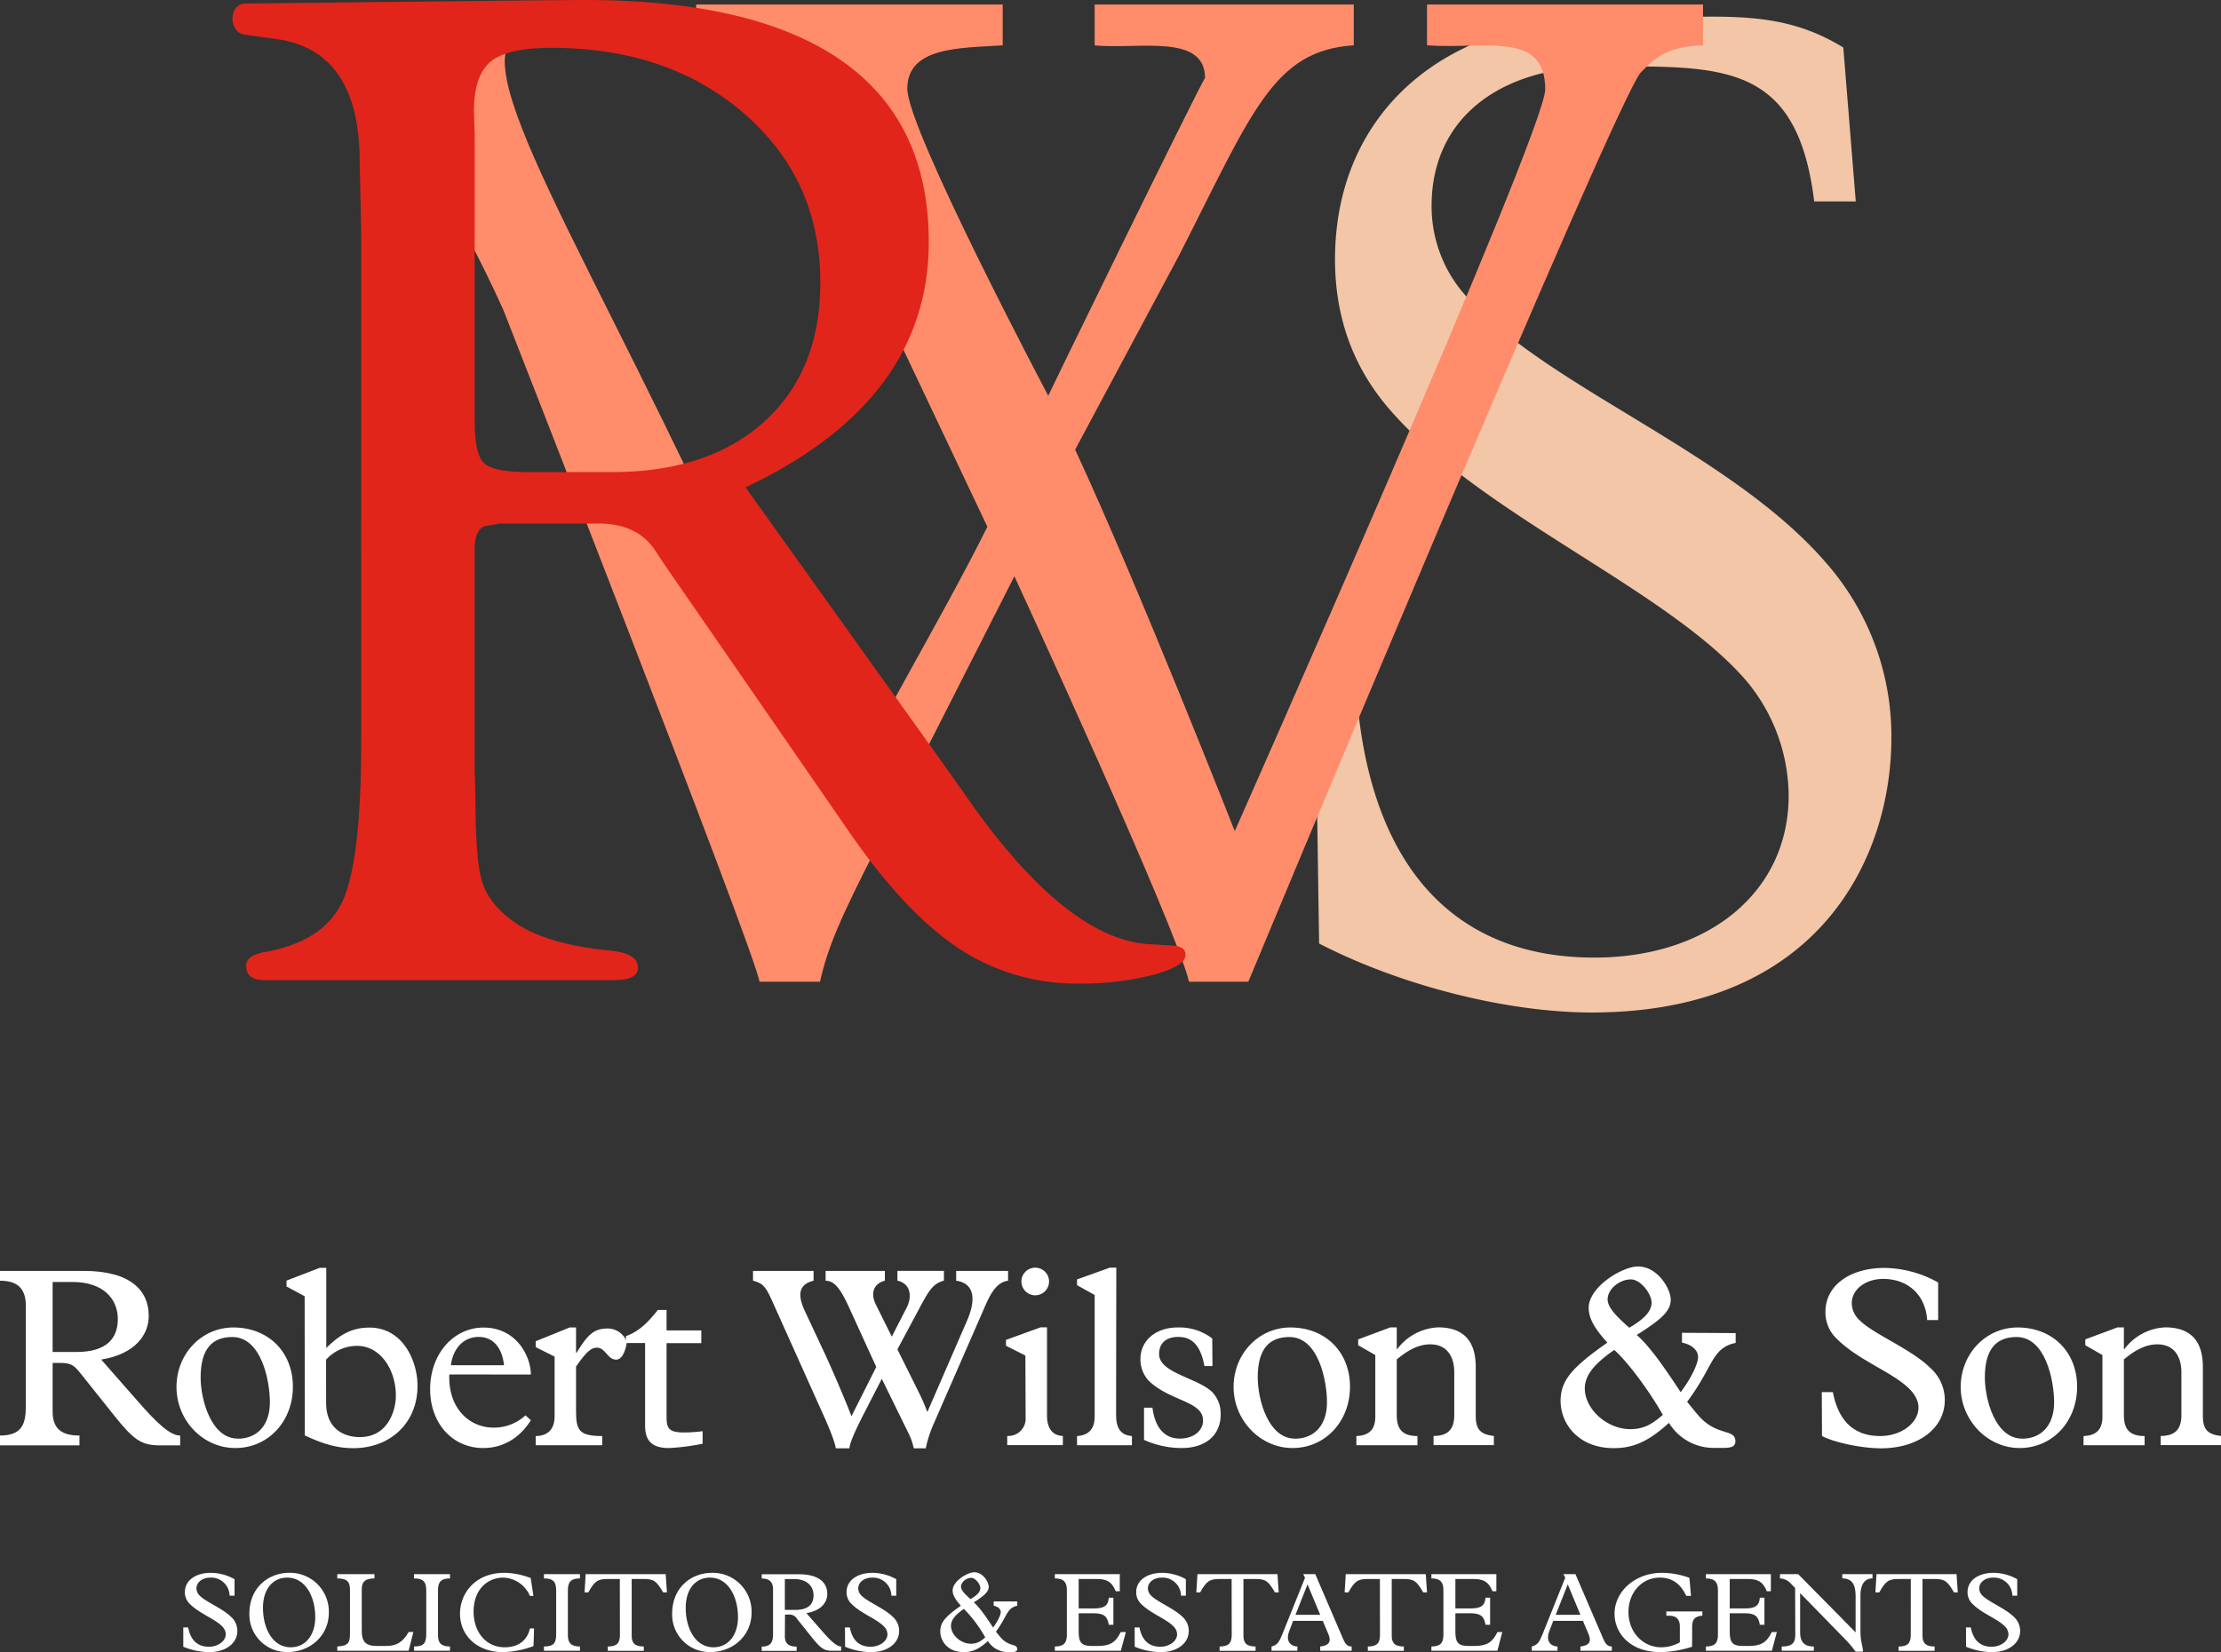 <svg id="ae130448-5d4f-48f1-95f5-3666d51fdaa3" data-name="Layer 1" xmlns="http://www.w3.org/2000/svg" viewBox="0 0 678.59 504.91"><rect x="0" y="0" width="678.59" height="504.91" fill="#333333" stroke="none"/><title>logo</title><path d="M16.08,431.38c0,4.92,2.35,7.34,8.2,7.34v3H0v-3c6.87,0,7.89-3.75,7.89-9V399.05c0-5.15-2.42-7.65-7.89-7.65v-3H25.53c14.6,0,19.91,6.17,19.91,13.74,0,5.7-4,11.64-14.52,13.36l11.17,12.72C48,435,52,438.72,55.05,438.72v3H48.8c-5.62,0-8-1.71-13.82-9l-10.38-13c-1.88-2.34-2.74-3.2-6.25-3.2H16.08Zm7.34-18.2c8.75,0,12.58-3.82,12.58-10.07,0-5.93-4.22-11.32-13.82-11.32h-6.1v21.39Z" fill="#fff"/><path d="M71.29,405.69c10.7,0,18.2,7.49,18.2,18.11s-7.58,18.74-17.57,18.74-18-8.51-18-18.66S61.61,405.69,71.29,405.69Zm1.33,34c6.09,0,9.84-4.29,9.84-11.08s-2.65-20-11.48-20c-5.85,0-9.68,3.28-9.68,12.33C61.3,427.86,64.58,439.65,72.62,439.65Z" fill="#fff"/><path d="M93.08,396.16l-5.54-3v-1.8l10.15-3.9h2v24.51c4.53-4.52,8.28-6.24,13.2-6.24,10.23,0,14.68,10.23,14.68,17.8,0,11.17-8.12,19.05-19.68,19.05-4.45,0-8.82-1.09-14.76-3.9Zm6.56,32.56c0,7.73,5.15,10.47,10.31,10.47,8.67,0,11-8.28,11-12.65,0-7.81-4.61-15.23-11.87-15.23a12.83,12.83,0,0,0-9.45,4.22Z" fill="#fff"/><path d="M137.28,420.05c-.39,10.47,6.25,16.25,13.51,16.25a14.24,14.24,0,0,0,9.76-3.75l1.64,1.48c-3.36,5.47-8.59,8.51-14.52,8.51-9.45,0-16.25-7.57-16.25-18,0-10.7,7.11-18.82,16.32-18.82,10.08,0,14.45,8.82,14.45,14.36ZM154,417.24c-.62-5.54-3.44-8.66-7.73-8.66-4.53,0-7.81,3.35-8.51,8.66Z" fill="#fff"/><path d="M176,431.38c0,5.85,1.1,7.49,8,7.49v2.81H163.67v-2.81c3.13,0,5.78-1.56,5.78-6V414.59l-5.78-2.89v-1.8l10.39-4.21H176v7.73h.16c3.51-5.78,5.46-7.42,9.52-7.42,3.44,0,5.78,2.89,5.78,4.45,0,.39-.78,5.08-3.2,5.08-2.65,0-3.28-3.67-5.86-3.67-1.87,0-3.27,1.32-6.4,5.77Z" fill="#fff"/><path d="M203.66,433.1c0,3.59.85,4.68,5.46,4.68a43,43,0,0,0,5.55-.39v3.83a68.93,68.93,0,0,1-10.23,1.32c-5.16,0-7.34-2.11-7.34-6.87V410.45h-5.86v-2.11c4.45-1.56,7.34-5,9.76-8h2.66v6.25h10.61v3.9H203.66Z" fill="#fff"/><path d="M259.25,399.21c-3-6.56-4.84-7.73-7-7.81v-3h18.11v3c-3.59.94-4.37,4-2.81,7.18l4.92,9.92,4.61-9c1.4-2.73,1.56-7.11-2.89-8.12v-3h14.21v3c-3.12.86-4.37,2.58-7.26,8l-6.95,13L281,426.07c.94,1.95,1.56,3.43,2.34,5.46l12-27.64c3-6.71,2.42-11.71-3.2-12.49v-3H308v3c-2.81.39-4.77,2.58-6.87,7.42l-15.85,36.3a36.74,36.74,0,0,0-2.43,7.5h-3.66a19.31,19.31,0,0,0-1.57-4.53l-8.2-16.71-5.85,11.4c-1,2-3.83,7.5-4.06,9.84h-4.14c-.31-2-1.95-6-3.12-8.67l-15.46-34.43c-2.66-6-3.28-7.26-6.72-8.12v-3h18.51v3c-5.24,1.25-4.53,5.23-2.66,9.29L252.15,414c1.56,3.36,5.78,13,8,18.82l7.58-15.07Z" fill="#fff"/><path d="M313.29,414.28l-5.93-3v-1.8l10.54-3.82h2v26.94c0,4.29,2,6.17,4.84,6.24v2.81h-17v-2.81a5.29,5.29,0,0,0,5.62-5.7Zm3-26.86a4.22,4.22,0,1,1-4.21,4.21A4.2,4.2,0,0,1,316.26,387.42Z" fill="#fff"/><path d="M341,432.39c0,3.91,1.32,6.25,4.84,6.48v2.81H329.07v-2.81c3.9-.23,5.39-2.57,5.39-5.93V395.77l-5.39-3V391l10-3.59h2Z" fill="#fff"/><path d="M370.45,417.48H368c-1.17-6.17-3.67-8.9-8-8.9-3.67,0-5.86,1.87-5.86,5.23,0,5.85,11.87,7.26,16.32,11.71a9.53,9.53,0,0,1,2.5,6.72c0,6.4-4.61,10.3-11.95,10.3a28,28,0,0,1-11.47-2.5v-9.83h2.57c.78,6.09,3.67,9.44,8.36,9.44,4.14,0,7.1-2.34,7.1-5.54,0-6-10.3-5.86-16.71-12.26a9.67,9.67,0,0,1-2.42-6.48c0-5.7,4.69-9.68,11.4-9.68a16.49,16.49,0,0,1,10.54,3.36Z" fill="#fff"/><path d="M394.27,405.69c10.7,0,18.2,7.49,18.2,18.11s-7.58,18.74-17.57,18.74c-9.84,0-18-8.51-18-18.66S384.59,405.69,394.27,405.69Zm1.33,34c6.09,0,9.84-4.29,9.84-11.08s-2.66-20-11.48-20c-5.86,0-9.68,3.28-9.68,12.33C384.28,427.86,387.56,439.65,395.6,439.65Z" fill="#fff"/><path d="M426.76,432.47c0,4.29,1.72,6.4,6.32,6.4v2.81H414.42v-2.81c3.9-.15,5.78-2,5.78-5.93V414.12l-5.23-3v-1.79l9.84-3.67h1.95v6.63h.15a16.53,16.53,0,0,1,12.5-6.63c7.26,0,11.48,3.67,11.48,12.1v14.84c0,3.9,1.09,5.77,5.54,6.24v2.81H438v-2.81c4.53,0,6.33-2.18,6.33-6.4v-13c0-4.92-2.27-8.59-7.34-8.59-3.6,0-6.87,1.8-10.23,4.61Z" fill="#fff"/><path d="M530.3,407.41v3c-7.42,1.56-6.71,7.19-14.83,18,1.48,1.8,3.27,4.06,4.29,5.08,5.39,5.38,10.46,3.2,10.46,7,0,1.41-1,2-3.43,2h-2.74a16,16,0,0,1-14.13-7.65c-6.17,5.62-10.77,7.73-16.86,7.73-10.86,0-16.25-7.5-16.25-14.44,0-6.41,3.75-10.39,14.29-17.81-4.06-4.45-5.7-7.57-5.7-10.62,0-6.4,10.23-12.65,15.07-12.65,6.09,0,10,7,10,10.08,0,3.35-2.42,5.85-10.39,10.85,4.14,3.59,8.83,10.54,13.43,17.49,3.28-4.37,5.31-8.74,5.31-10.78s-2-3.82-4.92-4.37v-3Zm-32.25,29.35c3.75,0,6.25-1.09,10-4.37-4.3-7.57-10.78-16.24-14.84-19.83-6.32,4.37-9,7.89-9,11.79C484.23,430.67,491,436.76,498.05,436.76Zm-.23-31c4.68-2.74,6.79-5.08,6.79-7.66,0-2.73-3.36-7.1-6.32-7.1-3.52,0-7.11,3-7.11,6.09C491.18,399.44,493.6,402.1,497.82,405.77Z" fill="#fff"/><path d="M556.62,425.44H560c1.56,8.05,5.78,13.43,14.45,13.43,6.48,0,11.71-4,11.71-8.74,0-1.41-.55-3.44-2.81-5.7-5.08-5.08-15.54-8.67-22.1-15.23a11.09,11.09,0,0,1-3.52-8.28c0-8,7.35-13.43,18.12-13.43a34.56,34.56,0,0,1,16.32,4.45v11.48h-3.36c-.54-8-6.17-12.57-13.43-12.57-5.39,0-9.6,3.2-9.6,7.42a7.22,7.22,0,0,0,2.5,5.31c4.14,4.14,15.77,8.74,21.63,14.6a13.1,13.1,0,0,1,4.29,9.68c0,8.67-8.12,14.76-19.52,14.76-5.7,0-14.13-1.72-18-3.75Z" fill="#fff"/><path d="M616.44,405.69c10.69,0,18.19,7.49,18.19,18.11s-7.57,18.74-17.57,18.74c-9.84,0-18-8.51-18-18.66S606.75,405.69,616.44,405.69Zm1.32,34c6.09,0,9.84-4.29,9.84-11.08s-2.65-20-11.47-20c-5.86,0-9.69,3.28-9.69,12.33C606.44,427.86,609.72,439.65,617.76,439.65Z" fill="#fff"/><path d="M648.92,432.47c0,4.29,1.72,6.4,6.33,6.4v2.81H636.59v-2.81c3.9-.15,5.77-2,5.77-5.93V414.12l-5.23-3v-1.79l9.84-3.67h1.95v6.63h.16a16.51,16.51,0,0,1,12.49-6.63c7.26,0,11.48,3.67,11.48,12.1v14.84c0,3.9,1.09,5.77,5.54,6.24v2.81H660.17v-2.81c4.53,0,6.32-2.18,6.32-6.4v-13c0-4.92-2.26-8.59-7.34-8.59-3.59,0-6.87,1.8-10.23,4.61Z" fill="#fff"/><path d="M56,497.36h1.48c.69,3.53,2.54,5.9,6.35,5.9,2.85,0,5.15-1.75,5.15-3.84a3.6,3.6,0,0,0-1.23-2.51c-2.24-2.23-6.84-3.81-9.72-6.7a4.89,4.89,0,0,1-1.55-3.64c0-3.53,3.23-5.9,8-5.9a15.18,15.18,0,0,1,7.18,1.95v5.05H70.15a5.63,5.63,0,0,0-5.91-5.53c-2.37,0-4.22,1.41-4.22,3.27a3.16,3.16,0,0,0,1.1,2.33c1.82,1.82,6.94,3.85,9.51,6.42a5.76,5.76,0,0,1,1.89,4.26c0,3.81-3.57,6.49-8.59,6.49A21.16,21.16,0,0,1,56,503.26Z" fill="#fff"/><path d="M88.35,480.67a11.87,11.87,0,0,1,12.12,12.22c0,6.8-5.49,12-12.67,12a11.48,11.48,0,0,1-11.61-11.67C76.19,484.89,82.34,480.67,88.35,480.67Zm.48,22.76c4.5,0,7.49-3.7,7.49-9.23,0-6-2.85-12.06-8.59-12.06-4.12,0-7.38,3.2-7.38,9.24C80.35,497.67,83.3,503.43,88.83,503.43Z" fill="#fff"/><path d="M106.93,485.82c0-2.3-.79-3.44-3.88-3.44v-1.3h11.36v1.3c-3.15,0-3.88,1.34-3.88,3.3v12.81c0,3.16,1.17,4.53,4.54,4.53h3.05c3,0,5-1.17,6.73-4.26h1.45l-1.45,5.74h-21.8v-1.31c3.23-.2,3.88-1,3.88-3.94Z" fill="#fff"/><path d="M133.82,499.73c0,2.23.82,3.46,3.67,3.46v1.31h-11v-1.31c3.19,0,3.74-1.2,3.74-3.94V486.06c0-2.58-.82-3.68-3.74-3.68v-1.3h11v1.3c-2.51,0-3.67.9-3.67,3.54Z" fill="#fff"/><path d="M161.91,487.74a9.15,9.15,0,0,0-8.14-5.6c-4.67,0-9.07,3.47-9.07,10.41,0,5.84,3.44,10.88,9.55,10.88,3.85,0,6.8-1.88,7.66-5.76h1.27l-.17,5.39a28.57,28.57,0,0,1-9.34,1.85c-7.7,0-13.12-4.88-13.12-11.78,0-6,4.46-12.46,13.6-12.46a23,23,0,0,1,8,1.61l.83,5.46Z" fill="#fff"/><path d="M173.51,499.73c0,2.23.83,3.46,3.68,3.46v1.31h-11v-1.31c3.19,0,3.74-1.2,3.74-3.94V486.06c0-2.58-.83-3.68-3.74-3.68v-1.3h11v1.3c-2.51,0-3.68.9-3.68,3.54Z" fill="#fff"/><path d="M189.38,482.56h-3.71c-3.06,0-4,.65-5.91,4.08H178.6l.34-5.56h24.45l.38,5.56H202.6c-2-3.47-2.88-4.08-5.91-4.08H193v17.3c0,2.17.82,3.33,3.7,3.33v1.31h-11v-1.31c2.82,0,3.71-1.09,3.71-3.53Z" fill="#fff"/><path d="M217.51,480.67a11.87,11.87,0,0,1,12.12,12.22c0,6.8-5.49,12-12.67,12a11.47,11.47,0,0,1-11.6-11.67C205.36,484.89,211.5,480.67,217.51,480.67Zm.48,22.76c4.5,0,7.49-3.7,7.49-9.23,0-6-2.85-12.06-8.59-12.06-4.12,0-7.38,3.2-7.38,9.24C209.51,497.67,212.46,503.43,218,503.43Z" fill="#fff"/><path d="M239.8,500c0,2.16,1,3.22,3.6,3.22v1.31H232.73v-1.31c3,0,3.46-1.64,3.46-3.94v-13.5c0-2.27-1.06-3.37-3.46-3.37v-1.3H244c6.43,0,8.76,2.71,8.76,6,0,2.51-1.75,5.12-6.39,5.88l4.91,5.59c2.61,3,4.37,4.6,5.71,4.6v1.31h-2.75c-2.47,0-3.51-.76-6.08-3.95l-4.57-5.7a2.77,2.77,0,0,0-2.74-1.41h-1Zm3.23-8c3.84,0,5.53-1.69,5.53-4.43s-1.86-5-6.08-5H239.8V492Z" fill="#fff"/><path d="M258.17,497.36h1.48c.69,3.53,2.54,5.9,6.35,5.9,2.85,0,5.15-1.75,5.15-3.84a3.6,3.6,0,0,0-1.23-2.51c-2.24-2.23-6.84-3.81-9.72-6.7a4.89,4.89,0,0,1-1.55-3.64c0-3.53,3.23-5.9,8-5.9a15.18,15.18,0,0,1,7.18,1.95v5.05h-1.48a5.63,5.63,0,0,0-5.91-5.53c-2.37,0-4.22,1.41-4.22,3.27a3.16,3.16,0,0,0,1.1,2.33c1.82,1.82,6.94,3.85,9.51,6.42a5.76,5.76,0,0,1,1.89,4.26c0,3.81-3.57,6.49-8.59,6.49a21.16,21.16,0,0,1-7.93-1.65Z" fill="#fff"/><path d="M310.82,489.42v1.31c-3.27.69-3,3.16-6.53,7.93.65.79,1.44,1.79,1.89,2.23,2.37,2.37,4.6,1.41,4.6,3.09,0,.62-.45.9-1.51.9h-1.2a7,7,0,0,1-6.22-3.37c-2.71,2.47-4.74,3.4-7.41,3.4-4.78,0-7.15-3.3-7.15-6.35,0-2.82,1.65-4.57,6.29-7.83-1.79-2-2.51-3.33-2.51-4.67,0-2.82,4.5-5.56,6.63-5.56,2.68,0,4.39,3.09,4.39,4.43s-1.06,2.57-4.56,4.77c1.82,1.58,3.88,4.63,5.9,7.69,1.44-1.92,2.34-3.85,2.34-4.74s-.86-1.68-2.17-1.92v-1.31Zm-14.19,12.92c1.65,0,2.75-.49,4.4-1.93a40.6,40.6,0,0,0-6.53-8.72c-2.78,1.92-3.94,3.47-3.94,5.19C290.56,499.66,293.54,502.34,296.63,502.34Zm-.1-13.64c2.06-1.2,3-2.23,3-3.36s-1.48-3.13-2.78-3.13c-1.55,0-3.13,1.34-3.13,2.68C293.61,485.92,294.68,487.09,296.53,488.7Z" fill="#fff"/><path d="M342.44,504.5H322.29v-1.31c2.61,0,3.67-1,3.67-3.5v-13.8c0-2.27-.89-3.51-3.67-3.51v-1.3h19.84v5.22H340.9c-1.24-3.09-3-3.74-5.84-3.74h-5.49v9h4.6c3.23,0,4.43-.86,4.6-3.29h1.41v8.27h-1.41c-.41-2.61-1.58-3.5-4.53-3.5h-4.67v5.67c0,3.29.92,4.32,4,4.32h1.72c3.81,0,5.53-1,7.14-4.26H344Z" fill="#fff"/><path d="M346.67,497.36h1.47c.69,3.53,2.55,5.9,6.36,5.9,2.85,0,5.15-1.75,5.15-3.84a3.58,3.58,0,0,0-1.24-2.51c-2.23-2.23-6.83-3.81-9.72-6.7a4.88,4.88,0,0,1-1.54-3.64c0-3.53,3.23-5.9,8-5.9a15.11,15.11,0,0,1,7.17,1.95v5.05h-1.47a5.63,5.63,0,0,0-5.91-5.53c-2.37,0-4.22,1.41-4.22,3.27a3.18,3.18,0,0,0,1.09,2.33c1.82,1.82,6.94,3.85,9.52,6.42a5.79,5.79,0,0,1,1.88,4.26c0,3.81-3.57,6.49-8.58,6.49a21.08,21.08,0,0,1-7.93-1.65Z" fill="#fff"/><path d="M376.3,482.56h-3.71c-3,0-4,.65-5.9,4.08h-1.17l.34-5.56h24.45l.38,5.56h-1.17c-2-3.47-2.88-4.08-5.9-4.08h-3.71v17.3c0,2.17.82,3.33,3.71,3.33v1.31h-11v-1.31c2.82,0,3.71-1.09,3.71-3.53Z" fill="#fff"/><path d="M404.16,495.36h-9.07l-1.23,3.23c-.93,2.41-.07,4.47,2.54,4.6v1.31h-7.9v-1.31c1.79-.44,2.33-1.37,3.33-3.84l6.9-17.17-.55-1.1h3.68l8.51,19.81c.69,1.58,1.34,2.3,2.61,2.3v1.31h-9.61v-1.31c2.75-.27,3.4-1.58,2.54-3.64Zm-4.67-11.16-3.68,9.31h7.56Z" fill="#fff"/><path d="M421.61,482.56H417.9c-3.06,0-4,.65-5.91,4.08h-1.16l.34-5.56h24.45l.38,5.56h-1.17c-2-3.47-2.88-4.08-5.91-4.08h-3.7v17.3c0,2.17.82,3.33,3.7,3.33v1.31h-11v-1.31c2.82,0,3.71-1.09,3.71-3.53Z" fill="#fff"/><path d="M457.5,504.5H437.34v-1.31c2.61,0,3.67-1,3.67-3.5v-13.8c0-2.27-.89-3.51-3.67-3.51v-1.3h19.85v5.22H456c-1.24-3.09-3-3.74-5.84-3.74h-5.49v9h4.6c3.23,0,4.43-.86,4.6-3.29h1.41v8.27h-1.41c-.41-2.61-1.58-3.5-4.53-3.5h-4.67v5.67c0,3.29.92,4.32,4,4.32h1.71c3.81,0,5.53-1,7.15-4.26H459Z" fill="#fff"/><path d="M483.64,495.36h-9.07l-1.24,3.23c-.92,2.41-.07,4.47,2.54,4.6v1.31H468v-1.31c1.78-.44,2.33-1.37,3.33-3.84l6.9-17.17-.55-1.1h3.67l8.52,19.81c.69,1.58,1.34,2.3,2.61,2.3v1.31h-9.61v-1.31c2.74-.27,3.4-1.58,2.54-3.64ZM479,484.2l-3.68,9.31h7.56Z" fill="#fff"/><path d="M517,503.26a33.44,33.44,0,0,1-9.62,1.65c-9.58,0-14.08-6-14.08-11.71,0-7,6.46-12.53,14.5-12.53a24.68,24.68,0,0,1,8.37,1.54l.49,5.5H515.2c-1.79-3.78-4.36-5.57-8.07-5.57-5.46,0-9.58,4.5-9.58,10.55s4.36,10.74,10,10.74a11.68,11.68,0,0,0,5.7-1.51V497c0-2.1-1.07-3.23-3.4-3.23h-.72v-1.3h11v1.3c-2.4.21-3.12,1.2-3.12,3.47Z" fill="#fff"/><path d="M541.37,504.5H521.21v-1.31c2.61,0,3.67-1,3.67-3.5v-13.8c0-2.27-.89-3.51-3.67-3.51v-1.3h19.85v5.22h-1.24c-1.24-3.09-3-3.74-5.84-3.74h-5.49v9h4.6c3.23,0,4.43-.86,4.6-3.29h1.41v8.27h-1.41c-.41-2.61-1.58-3.5-4.53-3.5h-4.67v5.67c0,3.29.92,4.32,4,4.32h1.71c3.81,0,5.53-1,7.15-4.26h1.54Z" fill="#fff"/><path d="M548.47,485.3,547,483.79a4.66,4.66,0,0,0-3.16-1.41v-1.3h5.57l17.54,17.79V487.64c-.06-2.71-.61-5.26-4.08-5.26v-1.3h9.24v1.3c-2.58,0-3.68,2.13-3.68,5.26v10.75c0,3.43.65,4.19.79,6.38h-2.27a29.93,29.93,0,0,0-2.74-3.33L550,486.88V498.8c0,3.12,1.37,4.39,4.19,4.39v1.31h-9.82v-1.31c3,0,4.19-.92,4.15-3.74Z" fill="#fff"/><path d="M583.81,482.56H580.1c-3.06,0-4,.65-5.91,4.08H573l.34-5.56h24.45l.38,5.56H597c-2-3.47-2.88-4.08-5.91-4.08h-3.7v17.3c0,2.17.82,3.33,3.7,3.33v1.31h-11v-1.31c2.82,0,3.71-1.09,3.71-3.53Z" fill="#fff"/><path d="M600.67,497.36h1.48c.68,3.53,2.54,5.9,6.35,5.9,2.85,0,5.15-1.75,5.15-3.84a3.6,3.6,0,0,0-1.23-2.51c-2.24-2.23-6.84-3.81-9.72-6.7a4.89,4.89,0,0,1-1.55-3.64c0-3.53,3.23-5.9,8-5.9a15.18,15.18,0,0,1,7.18,1.95v5.05h-1.48a5.63,5.63,0,0,0-5.91-5.53c-2.37,0-4.22,1.41-4.22,3.27a3.16,3.16,0,0,0,1.1,2.33c1.82,1.82,6.93,3.85,9.51,6.42a5.76,5.76,0,0,1,1.89,4.26c0,3.81-3.57,6.49-8.59,6.49a21.16,21.16,0,0,1-7.93-1.65Z" fill="#fff"/><path d="M414.61,213.48c4.49,51.63,29.89,79.17,72.48,79.17,35.12,0,59.4-20.22,59.4-49.48a55.22,55.22,0,0,0-13.07-35.28c-24.29-28-80.7-50.34-108.72-82.61-9-10.33-16.81-25-16.81-46,0-44.32,32.88-73.58,82.19-73.58,33.25,0,52.18-4.07,73.11,8.83L567,61.56H554.3c-5.23-42.6-28-41.27-64.59-41.27-32.13,0-52.31,16.35-52.31,42.6a41,41,0,0,0,10.46,27.53c23.91,27.54,80.33,47.34,109.84,81.33a80.25,80.25,0,0,1,20.18,53.78c0,36.14-21.67,83.9-91.54,83.9-25.77,0-58.28-8.17-83.31-21.08l-1.12-74.87Z" fill="#f2c6a7"/><path d="M520.33,1.37V13.85c-11,.33-14.63,3.87-18.93,8.18-7.32,7.31-120,278-120,278H363.28c-3.87-16.78-53.35-123.92-53.35-123.92l-41.3,81.32c-12.05,23.24-15.92,32.7-18.08,42.6h-18.5c-1.29-9-78.23-205.24-78.23-205.24C140.05,64.19,121.9,34.93,109,22c-5.6-5.6-12.91-11-19.37-11V5.19L192,1.37V13.85c-15.49,1.72-37.79-9.8-37.79,4.83,0,26.68,53.71,106.57,101.47,230.06,7.31-18.93,30.55-56.76,46-87.74L257.44,67.63c-21.95-46.46-27.54-52.49-44.75-53.78V1.37h93.67V13.85c-12.91.86-29.15.36-29.15,13.27,0,12.47,43.1,93.9,43.1,93.9-5.08,9.9,47.87-98.43,47.87-97.14,0-13.77-20.39-8.74-33.72-10V1.37h79.16V13.85C389,15.44,382.65,34.07,360.27,78l-31.78,59.41C347.85,179.11,377.26,254,377.26,254S472.12,40.23,472.12,27.32c0-18.07-18.48-12.18-36.12-13.47V1.37Z" fill="#ff8d6b"/><path d="M227.78,148.94l62.56,87.5,7.25,10.3q29,40.31,53.5,41.81l7.25.44q4.08.22,3.86,3.07-.22,3.29-10.09,5.91a87,87,0,0,1-22.33,2.62A65.19,65.19,0,0,1,293.17,290q-16.2-10.65-33-34.72l-56.44-81.71-3.17-4.73Q195.14,160,182.89,160H152.75l-5,.87c-1.81,1-2.72,3.31-2.72,6.9v67.31l.23,8.62q0,18.57,1.92,25.35t9.18,12.19q9.75,7.34,30.15,9.28,8.16.84,8.39,4.83.45,4.2-7.48,4.2H80.89q-5.67,0-5.67-4.41,0-3.14,5.67-4.19,18.14-3.23,23.8-15.61t5.67-48.78V71.91l-.46-22.4q0-33.58-24.7-37.47l-10.66-1.5C69.7,9.7,69.86,1.08,75,1.08,76.2,1.08,169.37,0,178.59,0q52.13,0,78.66,18.62T283.77,74Q283.77,122.48,227.78,148.94Zm-66.61-4.66h25.67q29.74,0,46.79-15.54t17-42.49q0-31.29-23.17-51.46T168.44,14.62q-13.41,0-18.52,4.21T144.81,34l.23,7.12v87.58q0,10.14,2.84,12.84T161.17,144.28Z" fill="#e1251b"/></svg>